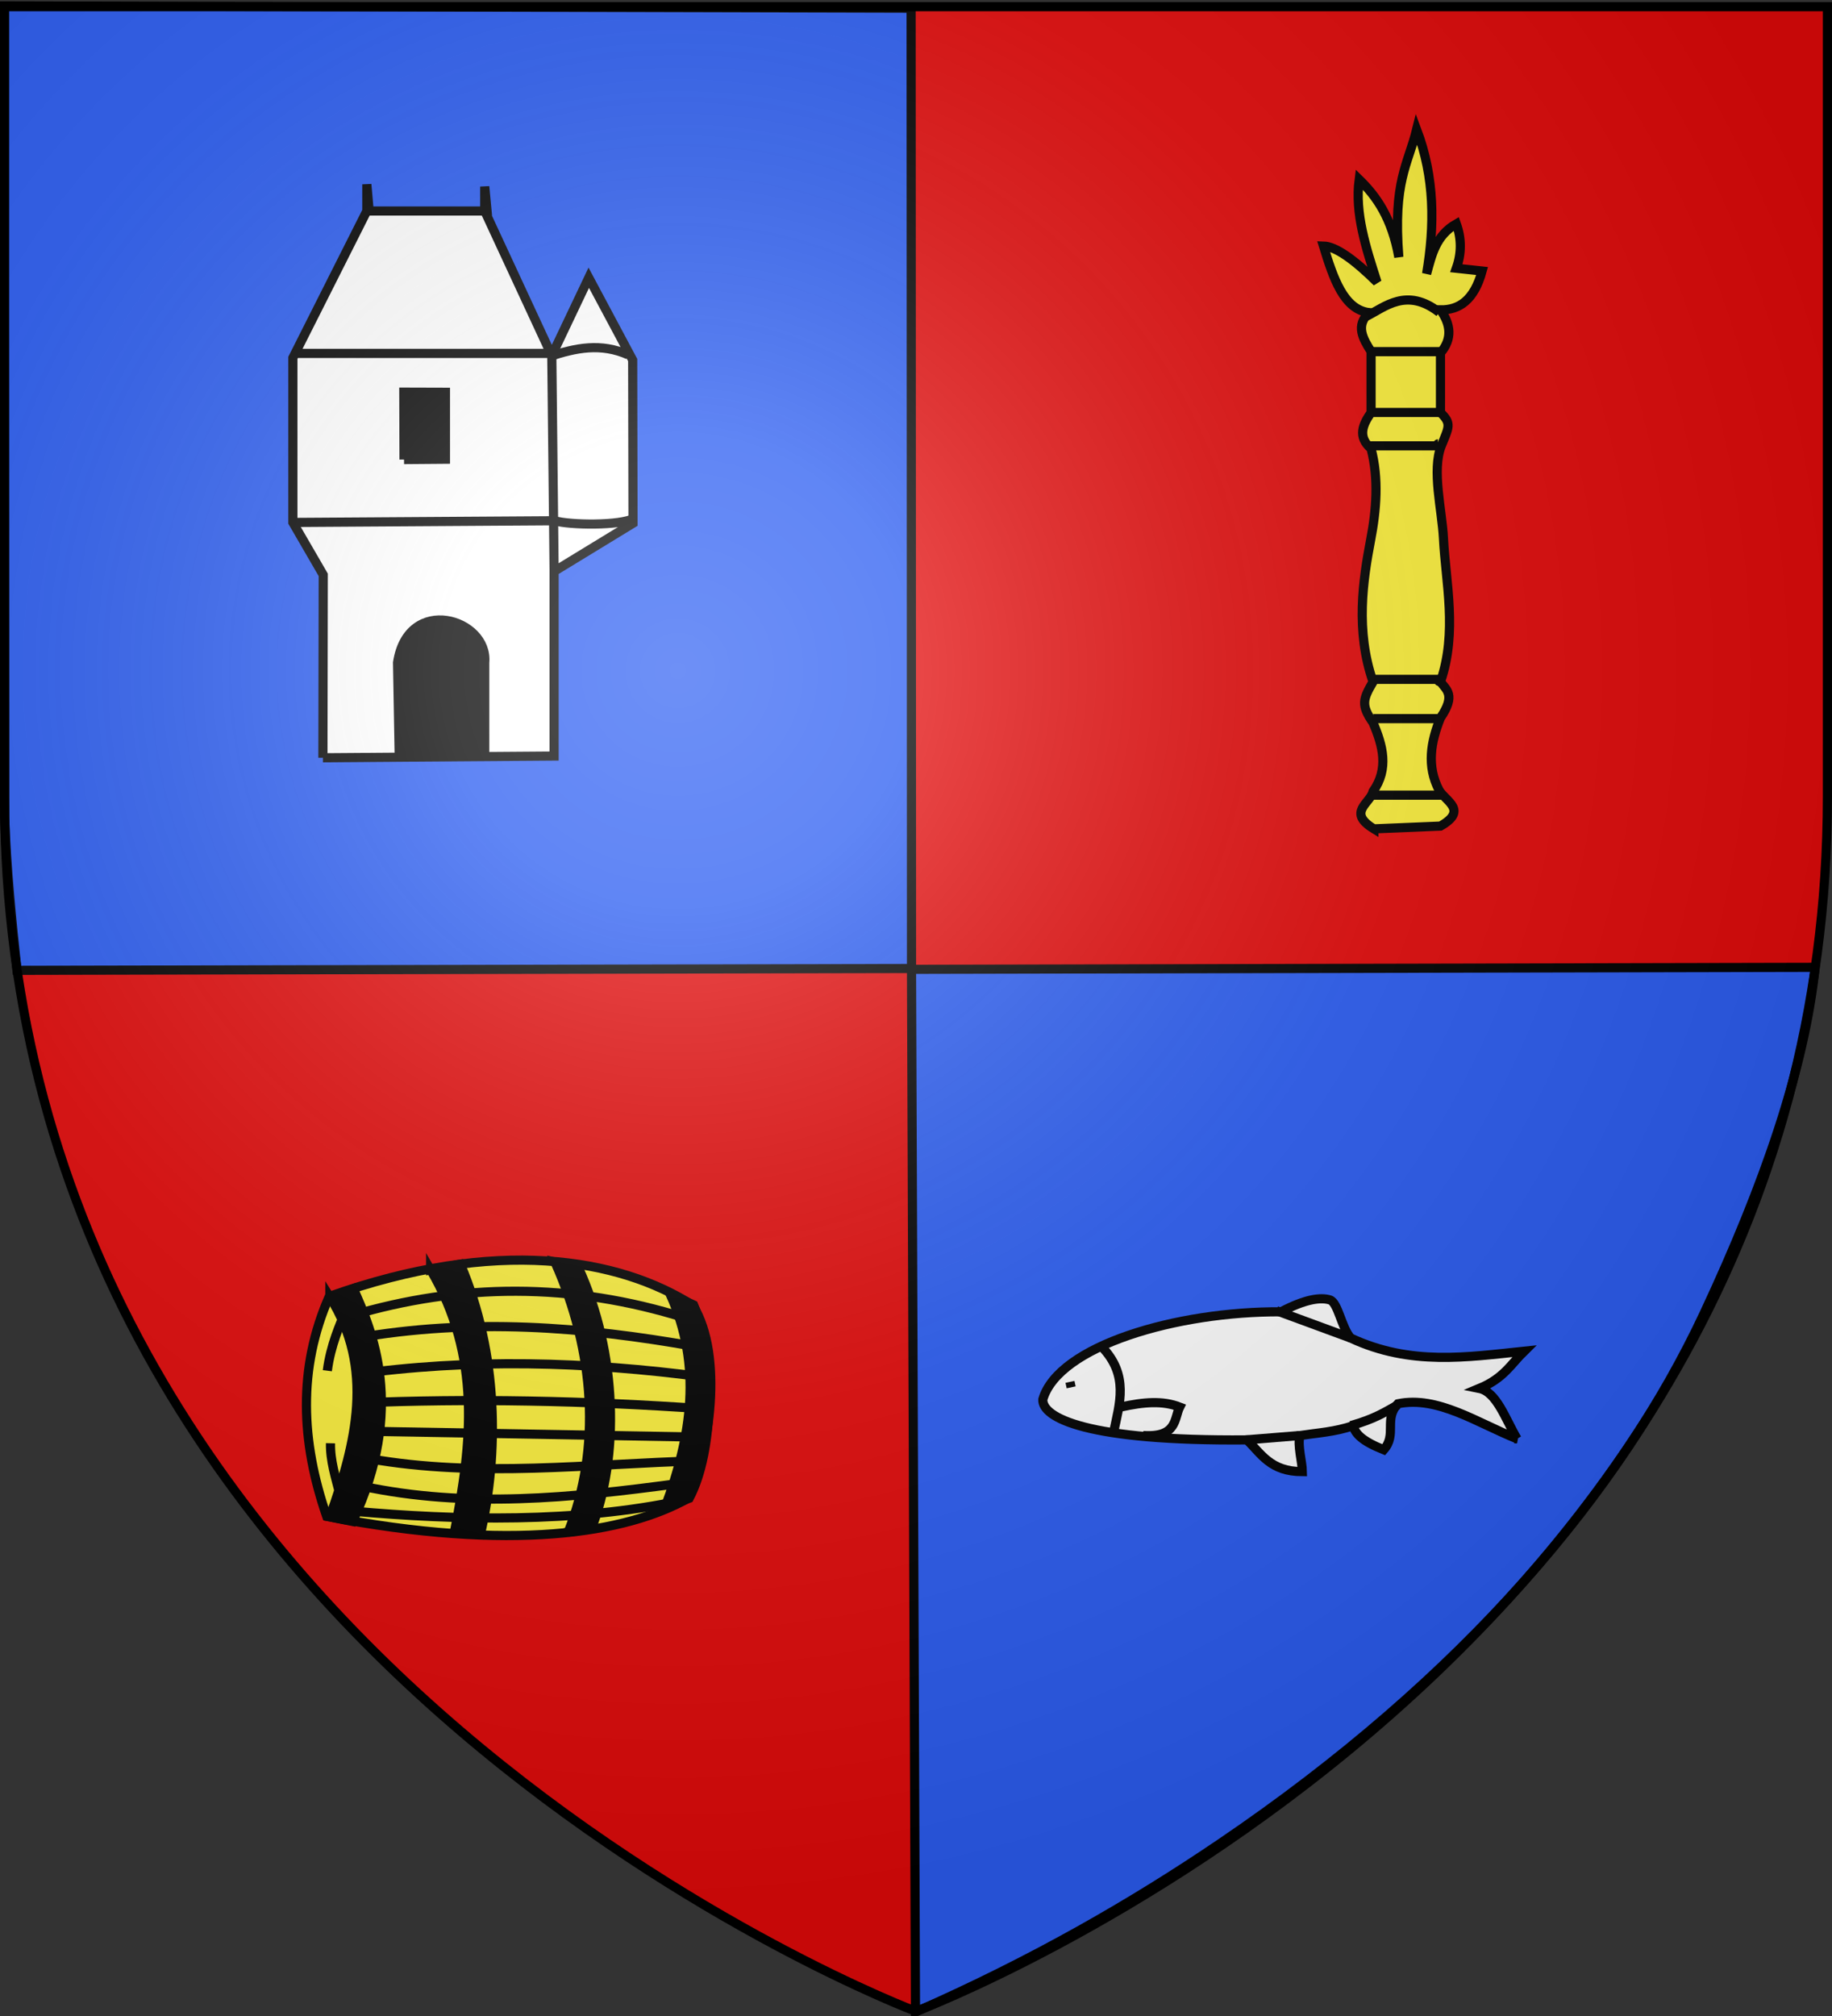 <svg xmlns="http://www.w3.org/2000/svg" xmlns:xlink="http://www.w3.org/1999/xlink" height="660" width="600" version="1.0"><rect width="100%" height="100%" fill="#333333" stroke="none"/><defs><linearGradient id="b"><stop style="stop-color:white;stop-opacity:.314" offset="0"/><stop offset=".19" style="stop-color:white;stop-opacity:.251"/><stop style="stop-color:#6b6b6b;stop-opacity:.125" offset=".6"/><stop style="stop-color:black;stop-opacity:.125" offset="1"/></linearGradient><linearGradient id="a"><stop offset="0" style="stop-color:#fd0000;stop-opacity:1"/><stop style="stop-color:#e77275;stop-opacity:.659" offset=".5"/><stop style="stop-color:black;stop-opacity:.323" offset="1"/></linearGradient><radialGradient xlink:href="#b" id="c" gradientUnits="userSpaceOnUse" gradientTransform="matrix(1.353 0 0 1.349 -77.63 -85.747)" cx="221.445" cy="226.331" fx="221.445" fy="226.331" r="300"/></defs><g style="display:inline"><path style="fill:#e20909;fill-opacity:1;fill-rule:evenodd;stroke:none;stroke-width:1px;stroke-linecap:butt;stroke-linejoin:miter;stroke-opacity:1" d="M300 658.5s298.5-112.32 298.5-397.772V2.176H1.5v258.552C1.5 546.18 300 658.5 300 658.5z"/><path style="fill:none;fill-opacity:1;fill-rule:nonzero;stroke:none;stroke-width:3;stroke-linecap:round;stroke-linejoin:round;stroke-miterlimit:4;stroke-dasharray:none;stroke-opacity:1" d="M-218.968 284.125h600v660h-600z"/><path style="fill:#fcef3c;fill-opacity:1;fill-rule:evenodd;stroke:#000;stroke-width:3;stroke-linecap:butt;stroke-linejoin:miter;stroke-opacity:1;stroke-miterlimit:4;stroke-dasharray:none" d="m449.957 271.351 21.814-.908c9.112-5.212 1.67-8.108-.459-11.747-4.125-7.896-2.718-15.792.46-23.688 5.138-7.543 1.872-9.166 0-11.812 5.611-16.261 1.692-32.563.974-46.97-.456-9.152-3.893-22.335-.706-30.26 2.459-6.11 3.508-7.268-.269-10.902v-19.502c3.999-4.706 3.338-9.41 0-14.116 6.087.069 11.009-3.12 13.64-12.72l-8.444-.908c1.732-4.846 1.732-9.692 0-14.538-6.735 3.825-8.036 10.185-9.742 16.355 2.67-15.75 2.71-31.498-3.248-47.247-2.825 11.48-7.805 16.93-5.845 41.795-2.283-12.776-7.271-19.875-12.99-25.44-1.468 11.206 2.254 22.412 5.845 33.617-7.485-7.376-13.514-11.699-17.537-11.811 3.231 10.53 6.622 20.763 14.94 21.806-4.522 4.24-2.018 8.48.649 12.72v19.989c-2.706 3.937-4.541 7.874 0 11.811 2.589 9.975 1.737 20.049-.145 29.923-2.492 13.084-5.016 29.66.794 46.398-3.356 5.755-3.981 7.654 0 13.409 3.206 7.504 5.259 15.008 0 22.513-.916 3.921-8.648 6.783.27 12.233z"/><path style="fill:none;fill-rule:evenodd;stroke:#000;stroke-width:3;stroke-linecap:butt;stroke-linejoin:miter;stroke-opacity:1;stroke-miterlimit:4;stroke-dasharray:none" d="M449.339 260.317h22.963M449.798 235.26h21.586M471.384 223.054c-.153 0-.306 0 0 0zM449.798 222.411h21.586M470.924 145.315c-.612 0-.612 0 0 0zM448.42 145.958h22.504M471.384 135.036h-21.586M471.384 115.12h-22.505M471.384 102.27c-10.689-8.338-17.829-1.724-23.882 1.285"/><path d="M115.17 413.43c54.814-19.5 94.874-12.536 119.166 2.974 10.159 16.636 5.208 47.663-1.363 62.957-20.633 11.654-58.117 17.706-118.633 6.053-8.463-24.454-9.505-48.518.83-71.984z" style="fill:#fcef3c;fill-opacity:1;fill-rule:evenodd;stroke:#000;stroke-width:3;stroke-linecap:butt;stroke-linejoin:miter;stroke-miterlimit:4;stroke-dasharray:none;stroke-opacity:1" transform="translate(-7.342 11.014)"/><path d="M115.378 413.615c14.72 23.362 8.638 47.644 0 71.985l7.472 1.484c17.466-37.161 6.382-62.504.208-76.252l-7.68 2.783zM148.38 404.71l9.755-1.856c12.572 29.561 12.605 62.17 6.535 88.497l-8.403-1.298c5.623-28.448 8.847-56.896-7.887-85.343zM193.42 490.61c10.913-27.457 8.783-59.122-4.311-88.434l7.68 1.823c12.94 28.302 13.405 62.235 4.21 85.497l-7.58 1.113z" style="fill:#000;fill-opacity:1;fill-rule:evenodd;stroke:#000;stroke-width:3;stroke-linecap:butt;stroke-linejoin:miter;stroke-miterlimit:4;stroke-dasharray:none;stroke-opacity:1" transform="translate(-7.342 11.014)"/><path d="M122.228 419.738c35.768-10.65 72.256-10.995 109.59.742l-.83-.371M234.723 429.756c-36.104-6.41-72.81-9.407-111.25-2.597l-.415.742M123.058 439.032c38.19-5.43 76.38-4.307 114.571.743M123.888 448.309c37.775-1.574 75.55-.767 113.326 1.855M129.285 457.585l105.438 1.856M128.04 466.49c36.114 6.414 72.229 1.711 108.344.743M125.964 475.523c34.316 7.33 68.632 3.862 102.948-.78M122.684 483.686c34.593 3.107 73.295 3.916 107.888-3.466" style="fill:none;fill-rule:evenodd;stroke:#000;stroke-width:3;stroke-linecap:butt;stroke-linejoin:miter;stroke-miterlimit:4;stroke-dasharray:none;stroke-opacity:1" transform="translate(-7.342 11.014)"/><path d="M226.836 412.687c10.565 23.5 7.05 46.259-1.66 69.759l7.887-2.968c8.096-15.143 8.719-45.675 1.453-63.266l-7.68-3.525z" style="fill:#000;fill-opacity:1;fill-rule:evenodd;stroke:#000;stroke-width:3;stroke-linecap:butt;stroke-linejoin:miter;stroke-miterlimit:4;stroke-dasharray:none;stroke-opacity:1" transform="translate(-7.342 11.014)"/><path d="M118.7 478.364c-1.446-5.627-3.248-11.255-3.114-16.883M120.152 419.18c-1.214 2.752-4.592 10.36-5.604 18.554" style="fill:none;fill-rule:evenodd;stroke:#000;stroke-width:3;stroke-linecap:butt;stroke-linejoin:miter;stroke-miterlimit:4;stroke-dasharray:none;stroke-opacity:1" transform="translate(-7.342 11.014)"/><path style="fill:#2b5df2;fill-rule:evenodd;stroke:#000;stroke-width:3;stroke-linecap:butt;stroke-linejoin:miter;stroke-opacity:1;fill-opacity:1;stroke-miterlimit:4;stroke-dasharray:none" d="m298.533 317.336 295.936-.649c-3.427 32.733-16.523 70.924-36.338 113.232-27.218 58.112-78.224 119.188-158.406 173.545-28.908 19.597-61.193 38.186-99.894 55.238l-1.298-341.366z"/><path style="fill:#2b5df2;fill-opacity:1;fill-rule:evenodd;stroke:#000;stroke-width:3;stroke-linecap:butt;stroke-linejoin:miter;stroke-miterlimit:4;stroke-dasharray:none;stroke-opacity:1" d="m1.298 1.93 297.104.76.13 314.378-292.96.603c-1.716-16.027-3.52-34-4.05-50.026L1.298 1.93z"/><path style="fill:#fff;fill-opacity:1;fill-rule:evenodd;stroke:#000;stroke-width:3;stroke-linecap:butt;stroke-linejoin:miter;stroke-opacity:1;stroke-miterlimit:4;stroke-dasharray:none" d="M496.856 471.038c-13.008-5.195-26.015-14.166-39.023-11.471-4.74 5.018-.21 10.037-4.636 15.055-6.878-2.748-9.345-5.138-10.046-7.886-5.862 2.054-11.834 2.38-17.386 3.226-.908 3.227.735 8.604.773 11.83-10.52-.012-13.452-5.89-18.16-10.396-52.39.453-67.173-7.234-66.84-13.263 5.103-17.527 43.819-28.854 78.045-28.678 8.002-4.213 12.937-4.793 15.956-3.894 2.68.798 3.835 9.21 6.84 12.498 19.626 9.164 38.165 6.225 56.795 4.301-4.299 4.2-6.629 8.858-14.682 12.188 5.683 1.15 8.57 10.082 12.364 16.49z"/><path style="fill:none;fill-rule:evenodd;stroke:#000;stroke-width:3;stroke-linecap:butt;stroke-linejoin:miter;stroke-opacity:1;stroke-miterlimit:4;stroke-dasharray:none" d="M360.856 440.926c8.982 9.32 5.812 18.64 3.864 27.96M367.038 460.642c7.591-1.686 13.773-2.164 19.318 0-1.823 3.635-.702 10.07-11.977 9.32M350.424 452.397l.387 1.793M418.038 429.097l24.34 8.962M407.992 471.396l17.773-1.434M442.379 466.736c8.037-2.27 11.346-4.54 15.454-6.81"/><path style="fill:#fff;fill-opacity:1;fill-rule:evenodd;stroke:#000;stroke-width:3;stroke-linecap:butt;stroke-linejoin:miter;stroke-opacity:1;stroke-miterlimit:4;stroke-dasharray:none" d="m105.76 248.08 75.709-.569v-60.447l25.85-15.77-.109-53.417-14.385-26.946-12.113 25.49-21.956-47.339v-8.011l.757 8.011h-38.611l-.758-8.74v8.74L95.918 117.15v53.893l9.95 17.161-.108 59.878zM96.675 115.692h84.253M180.712 115.692l.757 70.644"/><path style="fill:#fff;fill-opacity:1;fill-rule:evenodd;stroke:#000;stroke-width:3;stroke-linecap:butt;stroke-linejoin:miter;stroke-opacity:1;stroke-miterlimit:4;stroke-dasharray:none" d="m95.918 171.042 85.792-.56c4.677 1.437 21.522 1.701 25.933-.818"/><path style="fill:#000;fill-opacity:1;fill-rule:evenodd;stroke:#000;stroke-width:3;stroke-linecap:butt;stroke-linejoin:miter;stroke-opacity:1;stroke-miterlimit:4;stroke-dasharray:none" d="m130.744 247.511-.541-30.588c3.43-22.378 29.857-14.414 28.553 0v29.37l-28.012 1.218zM132.327 150.451l13.559-.11v-21.919l-13.628-.04.069 22.07z"/><path style="fill:none;fill-rule:evenodd;stroke:#000;stroke-width:3;stroke-linecap:butt;stroke-linejoin:miter;stroke-opacity:1;stroke-miterlimit:4;stroke-dasharray:none" d="M205.728 116.151c-8.87-3.922-17.09-2.343-25.96.65"/></g><path d="M300 658.5s298.5-112.32 298.5-397.772V2.176H1.5v258.552C1.5 546.18 300 658.5 300 658.5z" style="opacity:1;fill:url(#c);fill-opacity:1;fill-rule:evenodd;stroke:none;stroke-width:1px;stroke-linecap:butt;stroke-linejoin:miter;stroke-opacity:1"/><path d="M300 658.5S1.5 546.18 1.5 260.728V2.176h597v258.552C598.5 546.18 300 658.5 300 658.5z" style="opacity:1;fill:none;fill-opacity:1;fill-rule:evenodd;stroke:#000;stroke-width:3;stroke-linecap:butt;stroke-linejoin:miter;stroke-miterlimit:4;stroke-dasharray:none;stroke-opacity:1"/></svg>